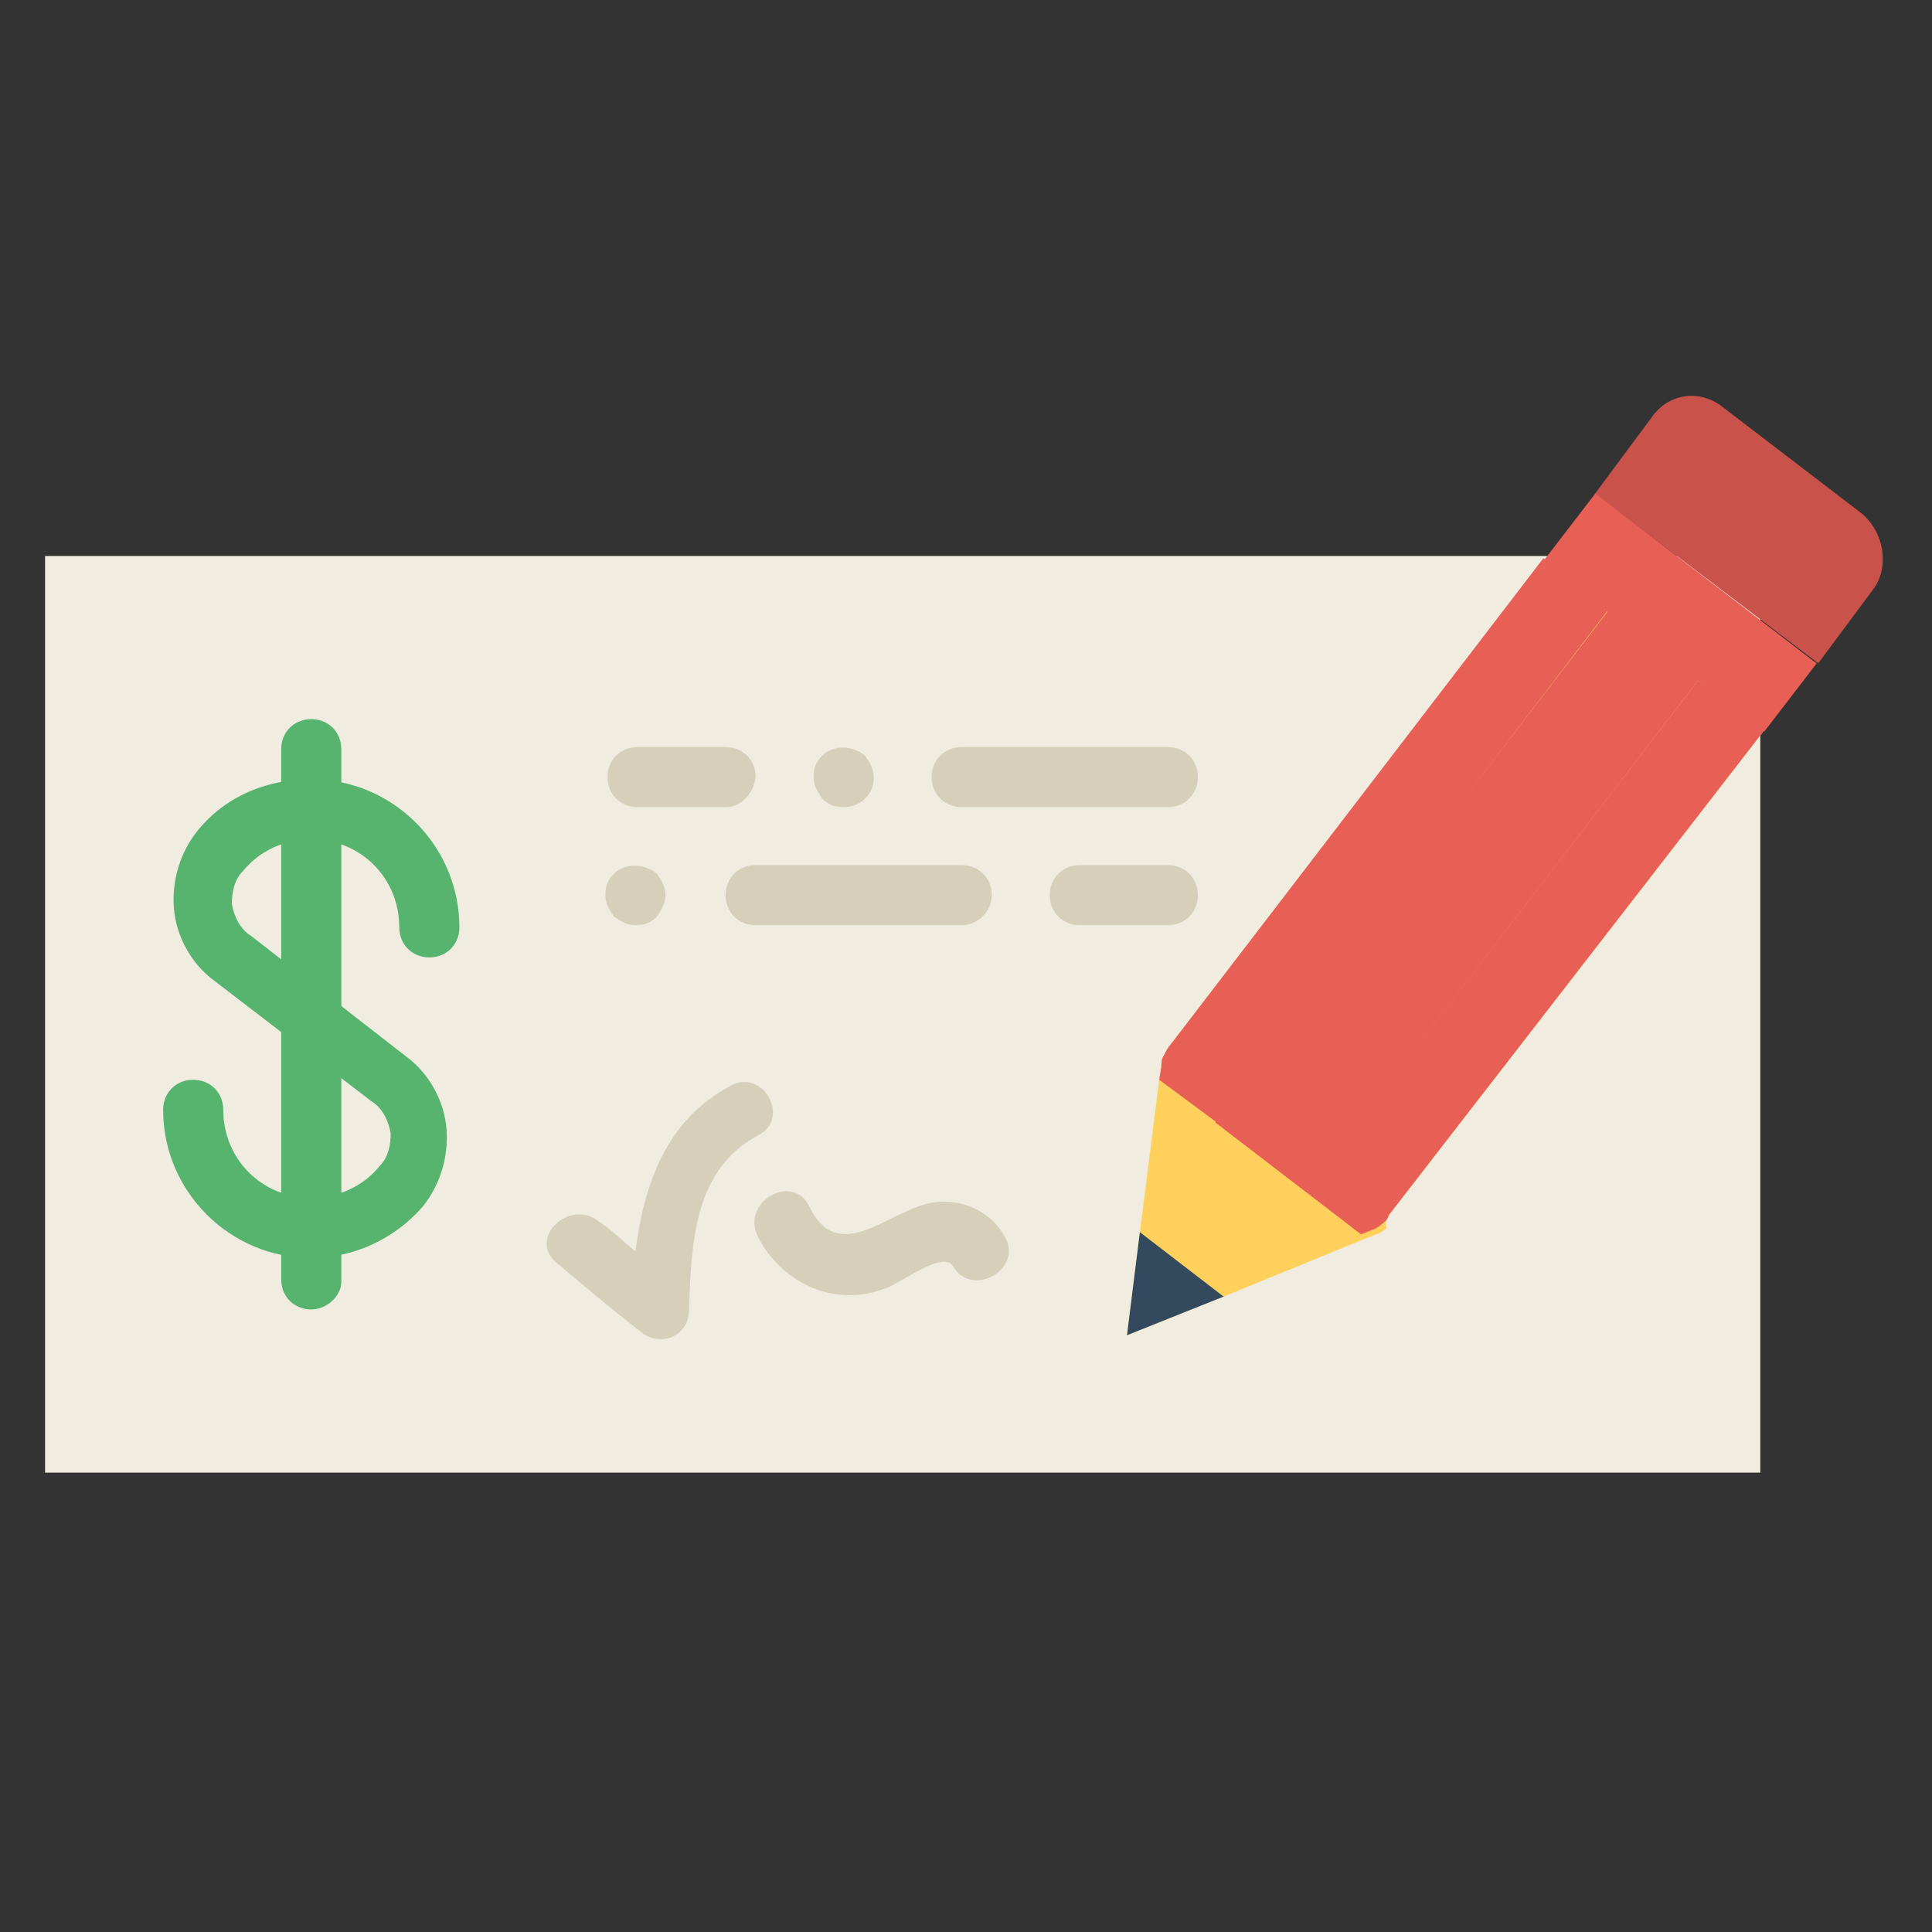 <?xml version="1.0" encoding="utf-8"?>
<!-- Generator: Adobe Illustrator 21.1.0, SVG Export Plug-In . SVG Version: 6.00 Build 0)  -->
<svg version="1.1" xmlns="http://www.w3.org/2000/svg" xmlns:xlink="http://www.w3.org/1999/xlink" x="0px" y="0px"
	 viewBox="0 0 90 90" style="enable-background:new 0 0 90 90;" xml:space="preserve">
<rect x="0" y="0" width="90" height="90" fill="#333333" stroke="none"/>
<style type="text/css">
	.st0{display:none;}
	.st1{display:inline;fill:#8167A4;}
	.st2{display:inline;fill:#E85F56;}
	.st3{display:inline;fill:#F39E25;}
	.st4{display:inline;fill:#83C34E;}
	.st5{display:inline;}
	.st6{fill:#98999B;}
	.st7{display:inline;fill:#164992;}
	.st8{fill:#164992;}
	.st9{fill:#9D9CA1;}
	.st10{fill:#B3B3B9;}
	.st11{fill:#22376C;}
	.st12{fill:#D4E0E3;}
	.st13{fill:#BDD2D6;}
	.st14{fill:#353D4E;}
	.st15{fill:#3F475B;}
	.st16{fill:#2F3948;}
	.st17{fill:#4FC7E5;}
	.st18{fill:#FFFFFF;}
	.st19{fill:#7F6BA0;}
	.st20{fill:#D6DADF;}
	.st21{fill:#5B5268;}
	.st22{fill:#898694;}
	.st23{fill:#B7B9BF;}
	.st24{fill:#555558;}
	.st25{fill:#3BA1B2;}
	.st26{fill:#C3DEE5;}
	.st27{fill:#1C959A;}
	.st28{fill:#EEEEF1;}
	.st29{fill:#BABAC0;}
	.st30{fill:#ADAFB2;}
	.st31{display:inline;fill:#ADAFB2;}
	.st32{display:inline;fill:#D8DEE3;}
	.st33{fill:#33474D;}
	.st34{fill:#7F98CE;}
	.st35{fill:#A4D292;}
	.st36{fill:#FEFEFE;}
	.st37{fill:#E85F56;}
	.st38{fill:#F8D037;}
	.st39{fill:#83C34E;}
	.st40{display:inline;fill:#F19D24;}
	.st41{display:inline;fill:#F8D037;}
	.st42{fill:#D8DEE3;}
	.st43{fill:#F19D24;}
	.st44{fill:#174990;}
	.st45{fill:#8167A4;}
	.st46{fill:#B5C3C6;}
	.st47{fill:#B6C8CC;}
	.st48{fill:#E3E9EC;}
	.st49{fill:#556080;}
	.st50{fill:#A3B8BE;}
	.st51{fill:#CFE1E5;}
	.st52{fill:#71C285;}
	.st53{fill:#4C8056;}
	.st54{fill:#D1D4D1;}
	.st55{fill:#F0EDE0;}
	.st56{fill:#D6D0BB;}
	.st57{fill:#56B46F;}
	.st58{fill:#FFD15C;}
	.st59{fill:#334A5E;}
	.st60{fill:#C9534A;}
	.st61{fill:#CBD0D5;}
	.st62{fill:#C24F47;}
	.st63{fill:#EDEDF0;}
	.st64{fill:#ADAEB1;}
	.st65{fill:#D2AC9C;}
	.st66{fill:#C8967C;}
	.st67{fill:#381200;}
	.st68{fill:#BA846C;}
	.st69{fill:#AD7B65;}
	.st70{fill:#5A2A22;}
	.st71{fill:#EAC485;}
	.st72{fill:#DFA94A;}
	.st73{fill:#CD913A;}
	.st74{fill:#95A5A6;}
	.st75{fill:#BDC3C7;}
	.st76{fill:#ECF0F1;}
	.st77{fill:#2C3E50;}
	.st78{fill:#7F8C8D;}
	.st79{display:inline;fill:#F9B54C;}
	.st80{fill:#FFD05B;}
	.st81{display:inline;fill:#FF7058;}
	.st82{display:inline;fill:#F1543F;}
	.st83{fill:#5C4B51;}
	.st84{fill:#A7A37E;}
	.st85{fill:#FFFAD5;}
	.st86{fill:#F5E5C0;}
	.st87{fill:#FFD34E;}
</style>
<g id="gasto_comun" class="st0">
	<path class="st1" d="M71.2,17.3v42.3c0,0.7,0.6,1.3,1.3,1.3h7.8c0.7,0,1.3-0.6,1.3-1.3V17.3c0-0.7-0.6-1.3-1.3-1.3h-7.8
		C71.8,16,71.2,16.6,71.2,17.3L71.2,17.3z M71.2,17.3"/>
	<path class="st2" d="M57.8,27.8c-0.7,0-1.3,0.6-1.3,1.3v30.5c0,0.7,0.6,1.3,1.3,1.3h7.8c0.7,0,1.3-0.6,1.3-1.3V29.1
		c0-0.7-0.6-1.3-1.3-1.3H57.8z M57.8,27.8"/>
	<path class="st3" d="M43,44.4c-0.7,0-1.3,0.6-1.3,1.3v13.9c0,0.7,0.6,1.3,1.3,1.3h7.8c0.7,0,1.3-0.6,1.3-1.3V45.7
		c0-0.7-0.6-1.3-1.3-1.3H43z M43,44.4"/>
	<path class="st4" d="M35.9,38.5h-7.8c-0.2,0-0.4,0.1-0.6,0.1c0.1,0.4,0.1,0.7,0.1,1.1l0,0l0,0c0,0.9-0.3,1.8-0.7,2.5
		c-0.1,0.1-0.1,0.2-0.2,0.2v9.9c0.7,0.8,1.3,1.7,1.7,2.7c0.5,1.2,0.7,2.5,0.7,4.1c0,0.6-0.1,1.2-0.1,1.7h6.8c0.7,0,1.3-0.6,1.3-1.3
		V39.8C37.3,39.1,36.7,38.5,35.9,38.5z"/>
	<g class="st5">
		<path class="st6" d="M27,55.7c-0.4-1-0.9-1.8-1.6-2.5c-0.7-0.7-1.5-1.3-2.4-1.7C22,51,21,50.6,20,50.2c-0.5-0.2-1.1-0.4-1.6-0.6
			c-0.5-0.2-1.1-0.4-1.6-0.5v-7.4c0.6,0,1.2,0.1,1.6,0.2c0.1,0,0.2,0,0.3,0.1c0.5,0.1,1,0.3,1.4,0.4c0.4,0.2,0.8,0.3,1.2,0.4
			c0.4,0.1,0.8,0.2,1.3,0.2c0.7,0,1.3-0.2,1.9-0.5c0.5-0.3,1-0.7,1.3-1.2c0.3-0.5,0.5-1,0.5-1.6c0-0.7-0.2-1.3-0.6-1.8
			c-0.4-0.5-0.9-1-1.6-1.3c-0.7-0.4-1.4-0.6-2.2-0.9c-0.8-0.2-1.7-0.4-2.5-0.5c-0.3,0-0.5-0.1-0.8-0.1C17.8,35,17.3,35,16.7,35v-2.6
			c0-0.4-0.1-0.7-0.4-1c-0.3-0.3-0.6-0.4-1-0.4c-0.4,0-0.7,0.2-1,0.4c-0.3,0.3-0.4,0.6-0.4,1V35c-0.6,0-1.1,0.1-1.6,0.2
			c-1.5,0.2-2.9,0.6-4.1,1.3c-1.6,0.8-2.9,1.9-3.7,3.4C3.6,41.2,3.1,43,3.1,45c0,1.4,0.2,2.6,0.6,3.6c0.4,1,1,1.9,1.7,2.6
			C6.2,51.9,7,52.6,8,53.1c0.9,0.5,1.9,0.9,2.9,1.3c0.5,0.2,1,0.3,1.5,0.5c0.5,0.2,1.1,0.4,1.6,0.5v7.9c-0.6,0-1.1-0.1-1.6-0.2
			c-0.2,0-0.4-0.1-0.5-0.1c-0.7-0.2-1.3-0.4-1.8-0.6c-0.6-0.2-1.1-0.4-1.6-0.5c-0.5-0.1-1.1-0.2-1.6-0.2c-0.9,0-1.6,0.2-2.1,0.5
			c-0.5,0.4-0.9,0.8-1.2,1.3c-0.3,0.5-0.4,1-0.4,1.5c0,0.7,0.2,1.3,0.7,1.9c0.5,0.5,1.1,1,1.9,1.4c0.8,0.4,1.6,0.7,2.6,1
			c1,0.3,1.9,0.5,2.9,0.6c0.4,0.1,0.8,0.1,1.2,0.1C12.9,70,13.5,70,14,70v2.6c0,0.4,0.1,0.7,0.4,1c0.3,0.3,0.6,0.4,1,0.4
			c0.4,0,0.7-0.2,1-0.4c0.2-0.3,0.4-0.6,0.4-1v-2.7c0.6-0.1,1.1-0.1,1.6-0.2c1-0.2,1.9-0.5,2.7-0.8c1.3-0.5,2.5-1.3,3.4-2.2
			c1-0.9,1.7-2,2.3-3.2c0.5-1.3,0.8-2.7,0.8-4.3C27.6,57.9,27.4,56.7,27,55.7z M14,48.1l-1.1-0.5c-0.2-0.1-0.4-0.2-0.6-0.3
			c-0.1-0.1-0.3-0.2-0.4-0.3c-0.3-0.2-0.6-0.5-0.9-0.9c-0.2-0.4-0.4-0.9-0.4-1.5c0-0.6,0.2-1.2,0.4-1.6c0.3-0.4,0.7-0.7,1.2-0.9l0,0
			c0.5-0.2,1-0.4,1.6-0.4V48.1z M19.1,62c-0.2,0.2-0.5,0.4-0.8,0.6c-0.5,0.3-1,0.5-1.6,0.6v-6.8l1.1,0.4c0.2,0.1,0.4,0.2,0.6,0.3
			c0.1,0.1,0.3,0.2,0.4,0.3c0.3,0.2,0.6,0.5,0.8,0.9c0.2,0.4,0.3,0.9,0.4,1.5C20,60.6,19.7,61.4,19.1,62z"/>
	</g>
	<path class="st7" d="M83.6,64.3H28.2c-0.6,1.4-1.5,2.6-2.6,3.7c-0.9,0.8-1.9,1.5-3,2c0.6,0.6,1.4,0.9,2.3,0.9h58.7
		c1.8,0,3.3-1.5,3.3-3.3C86.9,65.8,85.4,64.3,83.6,64.3z"/>
</g>
<g id="instalaciones" class="st0">
	<g class="st5">
		<g>
			<path class="st8" d="M63.9,41c-5.7,0-10.8,2.5-14.4,6.4L26,63.6c-3,1.9-4.5,5.5-3.8,8.9c0.8,4,4.3,6.9,8.4,6.9h25
				c0.7,0,1.3-0.1,2-0.2c2,0.7,4.1,1.1,6.4,1.1c10.8,0,19.5-8.8,19.5-19.5S74.6,41,63.9,41z"/>
			<g>
				<g>
					<circle class="st9" cx="18.6" cy="18.1" r="4.6"/>
					<circle class="st10" cx="17.5" cy="18.1" r="4.6"/>
				</g>
				<g>
					<path class="st9" d="M26.8,73.7L11.9,20.6c-0.2-0.9,0.2-1.9,1-2.3l3.3-1.8c1-0.6,2.3-0.1,2.8,1L42.9,72
						c0.6,1.3-0.3,2.9-1.8,2.9l-12.4,0.3C27.9,75.3,27,74.6,26.8,73.7z"/>
					<path class="st10" d="M25,73.3L10.7,21.2c-0.2-0.9,0.1-1.9,1-2.3l3.3-1.8c1-0.6,2.3-0.1,2.9,1l23.3,53.4
						c0.6,1.3-0.3,2.8-1.8,2.9l-12.3,0.4C26.1,74.8,25.3,74.2,25,73.3z"/>
				</g>
				<g>
					<g>
						<path class="st8" d="M25.6,21.9L5.9,14.7c-1.9-0.7-2.8-2.7-2.1-4.6l0.6-1.7C5,6.7,7,5.7,8.9,6.4l19.7,7.1
							c1.9,0.7,2.8,2.7,2.1,4.6l-0.6,1.7C29.5,21.5,27.4,22.5,25.6,21.9z"/>
						<path class="st11" d="M30.7,14.9C30.7,14.9,30.6,14.9,30.7,14.9l-0.9,2.5c-0.6,1.4-2.1,2.2-3.6,1.7L7.4,12.3
							C5.9,11.7,5.1,10,5.7,8.6l0.9-2.2c0-0.1,0-0.1,0.1-0.2C5.7,6.4,4.8,7,4.5,8l-0.9,2.6c-0.6,1.6,0.2,3.3,1.9,4L26.1,22
							c1.6,0.6,3.3-0.2,4-1.9l0.9-2.6C31.2,16.7,31.1,15.7,30.7,14.9z"/>
					</g>
					<g>
						
							<ellipse transform="matrix(0.331 -0.944 0.944 0.331 2.042 25.02)" class="st12" cx="18.7" cy="11.1" rx="2.1" ry="11.9"/>
						<path class="st13" d="M18.3,12.2C12.8,10.3,8.5,8,7.8,6.7C7.6,6.8,7.4,6.9,7.4,7C7,8.1,11.7,10.8,18,12.9s11.6,3.1,12,2
							c0-0.1,0-0.3-0.1-0.4C28.4,14.9,23.7,14.1,18.3,12.2z"/>
					</g>
				</g>
				<g>
					<path class="st9" d="M15.1,18.9l-1.7,0.2c-1.4,0.2-2.8-0.8-3-2.2l0,0c-0.2-1.4,0.8-2.8,2.2-3l1.7-0.2c1.4-0.2,2.8,0.8,3,2.2
						l0,0C17.5,17.2,16.5,18.6,15.1,18.9z"/>
					<circle class="st9" cx="10.4" cy="17" r="4.6"/>
					<circle class="st10" cx="9.3" cy="17" r="4.6"/>
				</g>
			</g>
			<g>
				
					<rect x="65.6" y="27.3" transform="matrix(0.158 -0.987 0.987 0.158 32.36 96.06)" class="st10" width="13.9" height="3.5"/>
				<polygon class="st9" points="70,34.2 73.5,34.6 74.3,29.4 70.8,28.8 				"/>
				<polygon class="st9" points="71.2,26.4 74.7,26.5 75.4,22.8 71.8,22.9 				"/>
				<path class="st10" d="M67.3,63.8l-1.6-0.2c-1.8-0.3-2.9-2-2.6-3.7L67.8,33c0.3-1.8,2-2.9,3.7-2.6l1.6,0.2c1.8,0.3,2.9,2,2.6,3.7
					L71,61.2C70.7,62.9,69,64.1,67.3,63.8z"/>
				<path class="st9" d="M66.6,40l-3.8,21.7c-0.1,0.7,0.3,1.3,1,1.4l5.5,0.9c0.7,0.1,1.3-0.3,1.4-1l3.6-20.7
					C71.9,41.2,69.3,40.3,66.6,40z"/>
				<path class="st8" d="M61.3,25.3h18.6c0.4,0,0.9-0.2,1.2-0.6l5.1-6.8c0.8-1,0-2.6-1.2-2.5c-5.6,0.1-17.5,1.2-24.6,7.1
					C59.2,23.5,59.9,25.3,61.3,25.3z"/>
				<path class="st11" d="M85.1,15.5c-0.2,0-0.4,0-0.7,0l0,0l-5.1,6.8c-0.3,0.3-0.8,0.6-1.2,0.6h-18c-0.7,1,0,2.5,1.2,2.5h18.6
					c0.4,0,0.9-0.2,1.2-0.6l5.1-6.8C87.1,16.8,86.3,15.4,85.1,15.5z"/>
			</g>
			<g>
				<path class="st8" d="M63.9,41.7c-5.7,0-10.8,2.5-14.4,6.4L26,64.2c-3,1.9-4.5,5.5-3.8,8.9c0.8,4,4.3,6.9,8.4,6.9h25
					c0.7,0,1.3-0.1,2-0.2c2,0.7,4.1,1.1,6.4,1.1c10.8,0,19.5-8.8,19.5-19.5C83.4,50.5,74.6,41.7,63.9,41.7z"/>
				<g>
					<path class="st8" d="M52.7,47.8L26.4,65.9c-3,1.9-4.5,5.5-3.8,8.9l0,0c0.8,4,4.3,6.9,8.4,6.9h25c5.2,0,9.1-4.6,8.5-9.7L65.8,54
						C65,47.6,58,44.4,52.7,47.8z"/>
					<path class="st11" d="M61.8,79.4L45.2,66.9c0,0-0.4,6.9,3.7,14.7H56C58.3,81.6,60.3,80.8,61.8,79.4z"/>
					<circle class="st8" cx="64.3" cy="62.9" r="19.5"/>
				</g>
			</g>
			<g>
				<circle class="st12" cx="30.6" cy="73.4" r="3"/>
				<path class="st13" d="M31.1,75.6c-1.7,0-3-1.3-3-3c0-0.4,0.1-0.8,0.2-1.1c-0.4,0.6-0.7,1.2-0.7,1.9c0,1.7,1.3,3,3,3
					c1.2,0,2.3-0.8,2.8-1.9C32.8,75.3,32,75.6,31.1,75.6z"/>
			</g>
			<g>
				<circle class="st14" cx="26.5" cy="80.4" r="4.6"/>
				<circle class="st15" cx="25.4" cy="80.4" r="4.6"/>
			</g>
			<g>
				<circle class="st14" cx="72.9" cy="81.3" r="4.6"/>
				<circle class="st15" cx="71.8" cy="81.3" r="4.6"/>
			</g>
			<g>
				<g>
					<circle class="st12" cx="64.3" cy="62.9" r="12.9"/>
					<path class="st13" d="M64.9,74.3c-7.1,0-12.9-5.8-12.9-13c0-1.2,0.2-2.5,0.6-3.6c-0.7,1.6-1.1,3.3-1.1,5.2
						c0,7.1,5.8,12.9,12.9,12.9c5.9,0,10.8-3.9,12.4-9.3C74.7,71.1,70.2,74.3,64.9,74.3z"/>
				</g>
				<g>
					
						<rect x="56.9" y="66.7" transform="matrix(0.566 -0.824 0.824 0.566 -29.034 80.265)" class="st16" width="9.8" height="2"/>
					
						<rect x="56.3" y="66.6" transform="matrix(0.566 -0.824 0.824 0.566 -29.179 79.711)" class="st14" width="9.8" height="2"/>
					<g>
						<circle class="st14" cx="64.8" cy="63.2" r="3.3"/>
						<circle class="st15" cx="64" cy="63.2" r="3.3"/>
					</g>
					<g>
						<path class="st14" d="M63.6,72.6h-8.5c-0.6,0-0.9-0.4-0.9-0.9l0,0c0-0.6,0.4-0.9,0.9-0.9h8.5c0.6,0,0.9,0.4,0.9,0.9l0,0
							C64.4,72.1,64,72.6,63.6,72.6z"/>
						<path class="st15" d="M62.4,72.6h-8.4c-0.6,0-0.9-0.4-0.9-0.9l0,0c0-0.6,0.4-0.9,0.9-0.9h8.5c0.6,0,0.9,0.4,0.9,0.9l0,0
							C63.4,72.1,63,72.6,62.4,72.6z"/>
					</g>
				</g>
			</g>
		</g>
	</g>
</g>
<g id="mensajes" class="st0">
	<g class="st5">
		<path class="st17" d="M46.4,32.1h35c3.7,0,6.8,3,6.8,6.8v18.9c0,3.7-3,6.8-6.8,6.8H62.5v5.4c0,0.5-0.3,1-0.9,1.2
			c-0.2,0.1-0.3,0.1-0.5,0.1c-0.3,0-0.7-0.2-1-0.4l-6.3-6.3h-7.5c-3.7,0-6.8-3-6.8-6.8V38.8C39.6,35.1,42.7,32.1,46.4,32.1
			L46.4,32.1z"/>
		<path class="st18" d="M76,41.5h4.1c0.8,0,1.4-0.6,1.4-1.4c0-0.8-0.6-1.4-1.4-1.4H76c-0.8,0-1.4,0.6-1.4,1.4
			C74.6,40.9,75.3,41.5,76,41.5L76,41.5z"/>
		<path class="st18" d="M47.7,41.5h22.9c0.8,0,1.4-0.6,1.4-1.4c0-0.8-0.6-1.4-1.4-1.4H47.7c-0.8,0-1.4,0.6-1.4,1.4
			C46.4,40.9,47,41.5,47.7,41.5L47.7,41.5z"/>
		<path class="st18" d="M47.7,46.9H80c0.8,0,1.4-0.6,1.4-1.4s-0.6-1.4-1.4-1.4H47.7c-0.8,0-1.4,0.6-1.4,1.4
			C46.4,46.3,47,46.9,47.7,46.9L47.7,46.9z"/>
		<path class="st18" d="M47.7,52.3h4.1c0.8,0,1.4-0.6,1.4-1.4c0-0.8-0.6-1.4-1.4-1.4h-4.1c-0.8,0-1.4,0.6-1.4,1.4
			C46.4,51.7,47,52.3,47.7,52.3L47.7,52.3z"/>
		<path class="st18" d="M57.1,52.3H80c0.8,0,1.4-0.6,1.4-1.4c0-0.8-0.6-1.4-1.4-1.4H57.1c-0.8,0-1.4,0.6-1.4,1.4
			C55.8,51.7,56.4,52.3,57.1,52.3L57.1,52.3z"/>
		<path class="st18" d="M47.7,57.7H80c0.8,0,1.4-0.6,1.4-1.4c0-0.8-0.6-1.4-1.4-1.4H47.7c-0.8,0-1.4,0.6-1.4,1.4
			C46.4,57,47,57.7,47.7,57.7L47.7,57.7z"/>
		<path class="st19" d="M43.7,19.9H8.6c-3.7,0-6.8,3-6.8,6.8v18.9c0,3.7,3,6.8,6.8,6.8h18.9v5.4c0,0.5,0.3,1,0.9,1.2
			c0.2,0.1,0.3,0.1,0.5,0.1c0.3,0,0.7-0.2,1-0.4l6.3-6.3h7.5c3.7,0,6.8-3,6.8-6.8V26.7C50.4,23,47.4,19.9,43.7,19.9L43.7,19.9z"/>
		<path class="st18" d="M14.1,29.4H10c-0.8,0-1.4-0.6-1.4-1.4c0-0.8,0.6-1.4,1.4-1.4h4.1c0.8,0,1.4,0.6,1.4,1.4
			C15.4,28.8,14.7,29.4,14.1,29.4L14.1,29.4z"/>
		<path class="st18" d="M42.3,29.4H19.4c-0.8,0-1.4-0.6-1.4-1.4c0-0.8,0.6-1.4,1.4-1.4h22.9c0.8,0,1.4,0.6,1.4,1.4
			C43.7,28.8,43.1,29.4,42.3,29.4L42.3,29.4z"/>
		<path class="st18" d="M42.3,34.8H10c-0.8,0-1.4-0.6-1.4-1.4c0-0.8,0.6-1.4,1.4-1.4h32.3c0.8,0,1.4,0.6,1.4,1.4
			C43.7,34.2,43.1,34.8,42.3,34.8L42.3,34.8z"/>
		<path class="st18" d="M42.3,40.1h-4.1c-0.8,0-1.4-0.6-1.4-1.4s0.6-1.4,1.4-1.4h4.1c0.8,0,1.4,0.6,1.4,1.4S43.1,40.1,42.3,40.1
			L42.3,40.1z"/>
		<path class="st18" d="M32.9,40.1H10c-0.8,0-1.4-0.6-1.4-1.4s0.6-1.4,1.4-1.4h22.9c0.8,0,1.4,0.6,1.4,1.4S33.6,40.1,32.9,40.1
			L32.9,40.1z"/>
		<path class="st18" d="M42.3,45.5H10c-0.8,0-1.4-0.6-1.4-1.4c0-0.8,0.6-1.4,1.4-1.4h32.3c0.8,0,1.4,0.6,1.4,1.4
			C43.7,44.9,43.1,45.5,42.3,45.5L42.3,45.5z"/>
	</g>
</g>
<g id="documentacion" class="st0">
	<g class="st5">
		<path class="st20" d="M69.4,4.6H10c-1.4,0-2.7,1.2-2.7,2.7v75.5c0,1.4,1.2,2.7,2.7,2.7h59.3c1.4,0,2.7-1.2,2.7-2.7V7.2
			C72,5.8,70.8,4.6,69.4,4.6L69.4,4.6z"/>
		<g>
			<path class="st21" d="M61.2,19.4H18.1c-0.7,0-1.3-0.6-1.3-1.3s0.6-1.3,1.3-1.3h43.1c0.7,0,1.3,0.6,1.3,1.3S62,19.4,61.2,19.4
				L61.2,19.4z"/>
			<path class="st22" d="M61.2,35.5H18.1c-0.7,0-1.3-0.6-1.3-1.3c0-0.7,0.6-1.3,1.3-1.3h43.1c0.7,0,1.3,0.6,1.3,1.3
				S62,35.5,61.2,35.5L61.2,35.5z"/>
			<path class="st23" d="M61.2,73.3H18.1c-0.7,0-1.3-0.6-1.3-1.3c0-0.7,0.6-1.3,1.3-1.3h43.1c0.7,0,1.3,0.6,1.3,1.3
				C62.6,72.7,62,73.3,61.2,73.3L61.2,73.3z"/>
			<path class="st22" d="M61.2,51.7H18.1c-0.7,0-1.3-0.6-1.3-1.3s0.6-1.3,1.3-1.3h43.1c0.7,0,1.3,0.6,1.3,1.3S62,51.7,61.2,51.7
				L61.2,51.7z"/>
			<path class="st21" d="M28.9,24.7H18.1c-0.7,0-1.3-0.6-1.3-1.3c0-0.7,0.6-1.3,1.3-1.3h10.8c0.7,0,1.3,0.6,1.3,1.3
				C30.3,24.2,29.6,24.7,28.9,24.7L28.9,24.7z"/>
			<path class="st21" d="M61.2,24.7h-27c-0.7,0-1.3-0.6-1.3-1.3c0-0.7,0.6-1.3,1.3-1.3h27c0.7,0,1.3,0.6,1.3,1.3
				C62.6,24.2,62,24.7,61.2,24.7L61.2,24.7z"/>
			<path class="st22" d="M50.4,30.2H18.1c-0.7,0-1.3-0.6-1.3-1.3c0-0.7,0.6-1.3,1.3-1.3h32.3c0.7,0,1.3,0.6,1.3,1.3
				S51.3,30.2,50.4,30.2L50.4,30.2z"/>
			<path class="st22" d="M61.2,30.2h-5.4c-0.7,0-1.3-0.6-1.3-1.3c0-0.7,0.6-1.3,1.3-1.3h5.4c0.7,0,1.3,0.6,1.3,1.3
				S62,30.2,61.2,30.2L61.2,30.2z"/>
			<path class="st23" d="M61.2,67.9H18.1c-0.7,0-1.3-0.6-1.3-1.3c0-0.7,0.6-1.3,1.3-1.3h43.1c0.7,0,1.3,0.6,1.3,1.3
				C62.6,67.3,62,67.9,61.2,67.9L61.2,67.9z"/>
			<path class="st22" d="M28.9,57.1H18.1c-0.7,0-1.3-0.6-1.3-1.3c0-0.7,0.6-1.3,1.3-1.3h10.8c0.7,0,1.3,0.6,1.3,1.3
				C30.3,56.5,29.6,57.1,28.9,57.1L28.9,57.1z"/>
			<path class="st23" d="M61.2,57.1h-27c-0.7,0-1.3-0.6-1.3-1.3c0-0.7,0.6-1.3,1.3-1.3h27c0.7,0,1.3,0.6,1.3,1.3
				C62.6,56.5,62,57.1,61.2,57.1L61.2,57.1z"/>
			<path class="st23" d="M50.4,62.5H18.1c-0.7,0-1.3-0.6-1.3-1.3c0-0.7,0.6-1.3,1.3-1.3h32.3c0.7,0,1.3,0.6,1.3,1.3
				C51.8,61.9,51.3,62.5,50.4,62.5L50.4,62.5z"/>
			<path class="st23" d="M61.2,62.5h-5.4c-0.7,0-1.3-0.6-1.3-1.3c0-0.7,0.6-1.3,1.3-1.3h5.4c0.7,0,1.3,0.6,1.3,1.3
				C62.6,61.9,62,62.5,61.2,62.5L61.2,62.5z"/>
			<path class="st22" d="M35.6,41H18.1c-0.7,0-1.3-0.6-1.3-1.3c0-0.7,0.6-1.3,1.3-1.3h17.5c0.7,0,1.3,0.6,1.3,1.3
				C37,40.4,36.3,41,35.6,41L35.6,41z"/>
			<path class="st22" d="M61.2,41H41.1c-0.7,0-1.3-0.6-1.3-1.3c0-0.7,0.6-1.3,1.3-1.3h20.2c0.7,0,1.3,0.6,1.3,1.3
				C62.6,40.4,62,41,61.2,41L61.2,41z"/>
			<path class="st22" d="M46.4,46.3H18.1c-0.7,0-1.3-0.6-1.3-1.3c0-0.7,0.6-1.3,1.3-1.3h28.3c0.7,0,1.3,0.6,1.3,1.3
				C47.8,45.7,47.1,46.3,46.4,46.3L46.4,46.3z"/>
			<path class="st22" d="M61.2,46.3h-9.5c-0.7,0-1.3-0.6-1.3-1.3c0-0.7,0.6-1.3,1.3-1.3h9.5c0.7,0,1.3,0.6,1.3,1.3
				C62.6,45.7,62,46.3,61.2,46.3L61.2,46.3z"/>
		</g>
	</g>
	<g class="st5">
		<path class="st24" d="M78.6,24.4l1.2-3.6L74.2,19L73,22.6c1-0.2,2.1-0.1,3.1,0.2C77.1,23.1,78,23.7,78.6,24.4L78.6,24.4z"/>
		<path class="st25" d="M78.6,24.4c-0.6-0.7-1.5-1.3-2.6-1.7c-1-0.3-2.1-0.4-3.1-0.2c-2,0.4-3.7,1.9-4.4,3.9l11.2,3.8
			C80.5,28.2,80,26,78.6,24.4L78.6,24.4z"/>
		<rect x="63.8" y="39" transform="matrix(0.321 -0.947 0.947 0.321 9.665 97.371)" class="st25" width="17.8" height="6"/>
		<rect x="58.3" y="37" transform="matrix(0.321 -0.947 0.947 0.321 7.726 90.804)" class="st26" width="17.8" height="6"/>
		<path class="st25" d="M59,73.2l4.2,1.4l8-19.1l-5.6-1.9L59,73.2z"/>
		<path class="st26" d="M59,73.2l6.7-19.7l-5.6-1.9l-5.2,20.1L59,73.2z"/>
		
			<rect x="71.2" y="24.6" transform="matrix(0.321 -0.947 0.947 0.321 20.994 90.299)" class="st27" width="4.4" height="11.8"/>
		
			<rect x="64.2" y="45.6" transform="matrix(0.321 -0.947 0.947 0.321 -3.717 97.911)" class="st27" width="4.4" height="11.8"/>
		
			<rect x="67.2" y="39.3" transform="matrix(0.321 -0.947 0.947 0.321 13.882 102.373)" class="st24" width="22.2" height="4.4"/>
		<path class="st24" d="M59,73.2l-4.1-1.4l0.2,6.3l-0.2,0.7c-0.4,1.1,0.2,2.5,1.4,2.8c1.1,0.4,2.5-0.2,2.8-1.4l0.2-0.7l4-4.9
			L59,73.2z"/>
	</g>
</g>
<g id="ggcc_adm" class="st0">
	<g class="st5">
		<path class="st28" d="M69.5,22.7L49.8,3H6.3v81.4h63.2V22.7z M69.5,22.7"/>
		<path class="st29" d="M49.8,3v19.7h19.7L49.8,3z M49.8,3"/>
	</g>
	<g class="st5">
		<path class="st30" d="M28.5,22.8c0,1.1-0.4,1.9-1.2,2.6c-0.8,0.7-1.9,1-3.3,1.2v2.1h-1.4v-2c-1.7,0-3.1-0.3-4.4-0.9v-2.7
			c0.6,0.3,1.3,0.5,2.1,0.8c0.8,0.2,1.6,0.4,2.2,0.4v-3.2L22,20.9c-1.3-0.5-2.3-1.1-2.9-1.7c-0.6-0.6-0.8-1.4-0.8-2.3
			c0-1,0.4-1.8,1.2-2.4c0.8-0.6,1.8-1,3.2-1.2v-1.6h1.4v1.5c1.6,0.1,3,0.4,4.2,0.9l-1,2.4c-1.1-0.4-2.1-0.7-3.3-0.8v3
			c1.3,0.5,2.3,0.9,2.8,1.3s1,0.8,1.2,1.2C28.4,21.7,28.5,22.3,28.5,22.8z M21.4,16.8c0,0.3,0.1,0.5,0.3,0.7c0.2,0.2,0.5,0.4,1,0.6
			v-2.4C21.8,15.9,21.4,16.3,21.4,16.8z M25.5,23c0-0.3-0.1-0.5-0.3-0.7c-0.2-0.2-0.6-0.4-1-0.6v2.5C25,24,25.5,23.6,25.5,23z"/>
	</g>
	<path class="st31" d="M55.5,65.5H20.3c-0.8,0-1.4,0.6-1.4,1.4c0,0.8,0.6,1.4,1.4,1.4h35.1c0.8,0,1.4-0.6,1.4-1.4
		C56.9,66.1,56.2,65.5,55.5,65.5L55.5,65.5z M55.5,65.5"/>
	<path class="st31" d="M55.5,73.6H20.3c-0.8,0-1.4,0.6-1.4,1.4c0,0.8,0.6,1.4,1.4,1.4h35.1c0.8,0,1.4-0.6,1.4-1.4
		C56.9,74.2,56.2,73.6,55.5,73.6L55.5,73.6z M55.5,73.6"/>
	
		<rect x="48.5" y="31.1" transform="matrix(0.929 0.371 -0.371 0.929 18.279 -15.585)" class="st32" width="2.4" height="17.1"/>
	<rect x="27.2" y="44" transform="matrix(0.733 0.68 -0.68 0.733 41.112 -6.143)" class="st32" width="2.4" height="10.6"/>
	
		<rect x="37.9" y="41.8" transform="matrix(-0.464 0.886 -0.886 -0.464 99.025 34.367)" class="st32" width="2.4" height="10.6"/>
	<g class="st5">
		<path class="st33" d="M79,88.3H57.8c-3.3,0-6-2.7-6-6v-38c0-3.3,2.7-6,6-6H79c3.3,0,6,2.7,6,6v38C85,85.6,82.3,88.3,79,88.3z"/>
		<path class="st34" d="M61.4,43.6h-5.5c-0.5,0-1-0.4-1-1v-0.2c0-0.5,0.4-1,1-1h5.5c0.5,0,1,0.4,1,1v0.2
			C62.4,43.2,61.9,43.6,61.4,43.6z"/>
		<rect x="56.2" y="46" class="st35" width="24.6" height="9.6"/>
		<rect x="57.1" y="59.1" class="st36" width="5.3" height="4.5"/>
		<rect x="65.9" y="59.1" class="st36" width="5.3" height="4.5"/>
		<rect x="74.6" y="59.1" class="st37" width="5.3" height="4.5"/>
		<rect x="57.1" y="65.9" class="st36" width="5.3" height="4.5"/>
		<rect x="65.9" y="65.9" class="st36" width="5.3" height="4.5"/>
		<rect x="74.6" y="65.9" class="st38" width="5.3" height="4.5"/>
		<rect x="57.1" y="72.7" class="st36" width="5.3" height="4.5"/>
		<rect x="65.9" y="72.7" class="st36" width="5.3" height="4.5"/>
		<rect x="74.6" y="72.7" class="st39" width="5.3" height="11.3"/>
		<rect x="57.1" y="79.6" class="st36" width="5.3" height="4.5"/>
		<rect x="65.9" y="79.6" class="st36" width="5.3" height="4.5"/>
	</g>
	<circle class="st2" cx="23.5" cy="54.6" r="3.7"/>
	<circle class="st40" cx="32.7" cy="44.2" r="3.7"/>
	<ellipse transform="matrix(0.995 -0.102 0.102 0.995 -4.854 4.894)" class="st41" cx="45.5" cy="50" rx="3.7" ry="3.7"/>
	<circle class="st4" cx="53.5" cy="30.4" r="3.7"/>
</g>
<g id="informes_financieros" class="st0">
	<g class="st5">
		<path class="st28" d="M76.6,23.9L56.9,4.3H13.4v81.4h63.2V23.9z M76.6,23.9"/>
		<path class="st29" d="M56.9,4.3v19.7h19.7L56.9,4.3z M56.9,4.3"/>
	</g>
	<g class="st5">
		<path class="st30" d="M32.3,22.1c0,1.1-0.4,1.9-1.2,2.6c-0.8,0.7-1.9,1-3.3,1.2V28h-1.4v-2c-1.7,0-3.1-0.3-4.4-0.9v-2.7
			c0.6,0.3,1.3,0.5,2.1,0.8c0.8,0.2,1.6,0.4,2.2,0.4v-3.2l-0.7-0.3c-1.3-0.5-2.3-1.1-2.9-1.7c-0.6-0.6-0.8-1.4-0.8-2.3
			c0-1,0.4-1.8,1.2-2.4c0.8-0.6,1.8-1,3.2-1.2V11h1.4v1.5c1.6,0.1,3,0.4,4.2,0.9l-1,2.4c-1.1-0.4-2.1-0.7-3.3-0.8v3
			c1.3,0.5,2.3,0.9,2.8,1.3s1,0.8,1.2,1.2C32.2,21,32.3,21.5,32.3,22.1z M25.2,16.1c0,0.3,0.1,0.5,0.3,0.7c0.2,0.2,0.5,0.4,1,0.6V15
			C25.6,15.2,25.2,15.5,25.2,16.1z M29.3,22.3c0-0.3-0.1-0.5-0.3-0.7c-0.2-0.2-0.6-0.4-1-0.6v2.5C28.8,23.3,29.3,22.9,29.3,22.3z"/>
	</g>
	<g class="st5">
		
			<rect x="55" y="33.3" transform="matrix(0.295 0.956 -0.956 0.295 77.727 -25.269)" class="st42" width="1.9" height="13.5"/>
		
			<rect x="30.2" y="35.8" transform="matrix(0.733 0.68 -0.68 0.733 35.572 -10.528)" class="st42" width="1.9" height="8.6"/>
		
			<rect x="40.8" y="32.7" transform="matrix(-0.406 0.914 -0.914 -0.406 94.356 16.845)" class="st42" width="1.9" height="12.8"/>
		<circle class="st37" cx="27.2" cy="44.3" r="2.9"/>
		<circle class="st43" cx="35.4" cy="35.9" r="2.9"/>
		<circle class="st38" cx="48.2" cy="42" r="2.9"/>
		<circle class="st39" cx="63.8" cy="37.6" r="2.9"/>
	</g>
	<g class="st5">
		<path class="st44" d="M62.6,73.8H27.4c-0.8,0-1.4,0.6-1.4,1.4c0,0.8,0.6,1.4,1.4,1.4h35.1c0.8,0,1.4-0.6,1.4-1.4
			C64,74.4,63.3,73.8,62.6,73.8L62.6,73.8z M62.6,73.8"/>
		<path class="st45" d="M54,49.6v21.9c0,0.4,0.3,0.7,0.7,0.7h4c0.4,0,0.7-0.3,0.7-0.7V49.6c0-0.4-0.3-0.7-0.7-0.7h-4
			C54.4,48.9,54,49.2,54,49.6L54,49.6z M54,49.6"/>
		<path class="st37" d="M47.1,55c-0.4,0-0.7,0.3-0.7,0.7v15.8c0,0.4,0.3,0.7,0.7,0.7h4c0.4,0,0.7-0.3,0.7-0.7V55.7
			c0-0.4-0.3-0.7-0.7-0.7H47.1z M47.1,55"/>
		<path class="st39" d="M39.4,59.5c-0.4,0-0.7,0.5-0.7,1v10.7c0,0.6,0.3,1,0.7,1h4c0.4,0,0.7-0.5,0.7-1V60.5c0-0.6-0.3-1-0.7-1H39.4
			z M39.4,59.5"/>
		<path class="st43" d="M31.2,57c-0.4,0-0.7,0.5-0.7,1.2V71c0,0.7,0.3,1.2,0.7,1.2h4c0.4,0,0.7-0.5,0.7-1.2V58.2
			c0-0.7-0.3-1.2-0.7-1.2H31.2z M31.2,57"/>
	</g>
</g>
<g id="banco" class="st0">
	<g class="st5">
		<rect x="45.2" y="9.7" class="st46" width="10.9" height="70.8"/>
		<path class="st47" d="M45.2,13.8H7c-0.7,0-1.3,0.6-1.3,1.3v60c0,0.7,0.6,1.3,1.3,1.3h38.2V13.8z M45.2,13.8"/>
		<path class="st47" d="M68.2,13.8l9.7,5.4V71l-9.7,5.4h15.2c0.7,0,1.3-0.6,1.3-1.3v-60c0-0.7-0.6-1.3-1.3-1.3H68.2z M68.2,13.8"/>
		<path class="st48" d="M56.1,7.2v75.7c0,0.1,0.1,0.2,0.2,0.1l21.5-12.1V19.1L56.3,7C56.2,7,56.1,7,56.1,7.2L56.1,7.2z M56.1,7.2"/>
		<path class="st49" d="M45.2,19.3H13c-1,0-1.8,0.8-1.8,1.8v48c0,1,0.8,1.8,1.8,1.8h32.2V19.3z M45.2,19.3"/>
		<path class="st50" d="M76.5,27.4h4.1c0.8,0,1.4-0.6,1.4-1.4c0-0.8-0.6-1.4-1.4-1.4h-4.1c-0.8,0-1.4,0.6-1.4,1.4
			C75.1,26.8,75.7,27.4,76.5,27.4L76.5,27.4z M76.5,27.4"/>
		<path class="st50" d="M80.6,28.8h-4.1c-0.8,0-1.4,0.6-1.4,1.4c0,0.8,0.6,1.4,1.4,1.4h4.1c0.8,0,1.4-0.6,1.4-1.4
			C81.9,29.4,81.3,28.8,80.6,28.8L80.6,28.8z M80.6,28.8"/>
		<path class="st50" d="M80.6,58.7h-4.1c-0.8,0-1.4,0.6-1.4,1.4c0,0.8,0.6,1.4,1.4,1.4h4.1c0.8,0,1.4-0.6,1.4-1.4
			C81.9,59.3,81.3,58.7,80.6,58.7L80.6,58.7z M80.6,58.7"/>
		<path class="st50" d="M80.6,62.8h-4.1c-0.8,0-1.4,0.6-1.4,1.4c0,0.8,0.6,1.4,1.4,1.4h4.1c0.8,0,1.4-0.6,1.4-1.4
			C81.9,63.4,81.3,62.8,80.6,62.8L80.6,62.8z M80.6,62.8"/>
		<rect x="8.5" y="76.4" class="st49" width="10.9" height="5.4"/>
		<rect x="71.1" y="76.4" class="st49" width="10.9" height="5.4"/>
		<path class="st49" d="M52,13.7c0,0.8-0.6,1.4-1.4,1.4c-0.8,0-1.4-0.6-1.4-1.4c0-0.8,0.6-1.4,1.4-1.4C51.4,12.3,52,12.9,52,13.7
			L52,13.7z M52,13.7"/>
		<path class="st49" d="M52,21.9c0,0.8-0.6,1.4-1.4,1.4c-0.8,0-1.4-0.6-1.4-1.4c0-0.8,0.6-1.4,1.4-1.4C51.4,20.5,52,21.1,52,21.9
			L52,21.9z M52,21.9"/>
		<path class="st49" d="M52,68.1c0,0.8-0.6,1.4-1.4,1.4c-0.8,0-1.4-0.6-1.4-1.4c0-0.8,0.6-1.4,1.4-1.4C51.4,66.8,52,67.4,52,68.1
			L52,68.1z M52,68.1"/>
		<path class="st49" d="M52,60c0,0.8-0.6,1.4-1.4,1.4c-0.8,0-1.4-0.6-1.4-1.4c0-0.8,0.6-1.4,1.4-1.4C51.4,58.6,52,59.2,52,60L52,60z
			 M52,60"/>
		<path class="st49" d="M52,30c0,0.8-0.6,1.4-1.4,1.4c-0.8,0-1.4-0.6-1.4-1.4c0-0.8,0.6-1.4,1.4-1.4C51.4,28.7,52,29.3,52,30L52,30z
			 M52,30"/>
		<path class="st49" d="M52,76.3c0,0.8-0.6,1.4-1.4,1.4c-0.8,0-1.4-0.6-1.4-1.4c0-0.8,0.6-1.4,1.4-1.4C51.4,74.9,52,75.5,52,76.3
			L52,76.3z M52,76.3"/>
		<path class="st46" d="M60.2,31.4v5.4c2.3,0,4.1,1.8,4.1,4.1v8.1c0,2.3-1.8,4.1-4.1,4.1v5.4c5.3,0,9.5-4.3,9.5-9.5v-8.1
			C69.7,35.7,65.4,31.4,60.2,31.4L60.2,31.4z M60.2,31.4"/>
		<path class="st51" d="M61.6,33.5h-1.1v0h-0.3v1.4h1.4c2.2,0,5.4,2.6,5.4,4.8v10.6c0,2.2-3.2,5-5.4,5h-1.4v1.3h1.6
			c2.9-0.1,6.5-3.4,6.5-6.3V39.7C68.3,36.7,64.6,33.5,61.6,33.5L61.6,33.5z M61.6,33.5"/>
		<rect x="16.6" y="54.6" class="st52" width="24.5" height="16.3"/>
		<rect x="16.6" y="65.5" class="st53" width="8.2" height="2.7"/>
		<rect x="16.6" y="61.4" class="st53" width="8.2" height="2.7"/>
		<rect x="16.6" y="57.4" class="st53" width="8.2" height="2.7"/>
		<rect x="33" y="65.5" class="st53" width="8.2" height="2.7"/>
		<rect x="33" y="61.4" class="st53" width="8.2" height="2.7"/>
		<rect x="33" y="57.4" class="st53" width="8.2" height="2.7"/>
		<rect x="24.8" y="54.6" class="st54" width="8.2" height="16.3"/>
		<rect x="16.6" y="28.8" class="st52" width="24.5" height="16.3"/>
		<rect x="16.6" y="39.7" class="st53" width="8.2" height="2.7"/>
		<rect x="16.6" y="35.6" class="st53" width="8.2" height="2.7"/>
		<rect x="16.6" y="31.5" class="st53" width="8.2" height="2.7"/>
		<rect x="33" y="39.7" class="st53" width="8.2" height="2.7"/>
		<rect x="33" y="35.6" class="st53" width="8.2" height="2.7"/>
		<rect x="33" y="31.5" class="st53" width="8.2" height="2.7"/>
		<rect x="24.8" y="28.8" class="st54" width="8.2" height="16.3"/>
		<rect x="11.2" y="45.1" class="st46" width="34" height="2.7"/>
	</g>
</g>
<g id="remuneraciones">
	<g>
		<polygon class="st55" points="65.5,25.9 60.8,25.9 2.1,25.9 2.1,68.6 60.8,68.6 65.5,68.6 82,68.6 82,25.9 		"/>
		<path class="st56" d="M54.4,43.1h-4.1c-0.8,0-1.4-0.6-1.4-1.4c0-0.8,0.6-1.4,1.4-1.4h4.1c0.8,0,1.4,0.6,1.4,1.4
			C55.8,42.5,55.2,43.1,54.4,43.1"/>
		<path class="st56" d="M33.8,37.6h-4.1c-0.8,0-1.4-0.6-1.4-1.4c0-0.8,0.6-1.4,1.4-1.4h4.1c0.8,0,1.4,0.6,1.4,1.4
			C35.1,37,34.5,37.6,33.8,37.6"/>
		<path class="st56" d="M54.4,37.6h-9.6c-0.8,0-1.4-0.6-1.4-1.4c0-0.8,0.6-1.4,1.4-1.4h9.6c0.8,0,1.4,0.6,1.4,1.4
			C55.8,37,55.2,37.6,54.4,37.6"/>
		<path class="st56" d="M39.3,37.6c-0.4,0-0.7-0.1-1-0.4c-0.2-0.3-0.4-0.6-0.4-1c0-0.4,0.1-0.7,0.4-1c0.5-0.5,1.4-0.5,2,0
			c0.2,0.3,0.4,0.6,0.4,1c0,0.4-0.1,0.7-0.4,1C40,37.5,39.6,37.6,39.3,37.6"/>
		<path class="st56" d="M44.8,43.1h-9.6c-0.8,0-1.4-0.6-1.4-1.4c0-0.8,0.6-1.4,1.4-1.4h9.6c0.8,0,1.4,0.6,1.4,1.4
			C46.2,42.5,45.5,43.1,44.8,43.1"/>
		<path class="st56" d="M29.6,43.1c-0.4,0-0.7-0.2-1-0.4c-0.2-0.3-0.4-0.6-0.4-1c0-0.4,0.1-0.7,0.4-1c0.5-0.5,1.4-0.5,2,0
			c0.2,0.3,0.4,0.6,0.4,1c0,0.4-0.2,0.7-0.4,1C30.3,43,30,43.1,29.6,43.1"/>
		<path class="st57" d="M14.5,58.6c-3.8,0-6.9-3.1-6.9-6.9c0-0.8,0.6-1.4,1.4-1.4c0.8,0,1.4,0.6,1.4,1.4c0,2.3,1.8,4.1,4.1,4.1
			c1.2,0,2.4-0.5,3.2-1.5c0.4-0.4,0.5-1,0.5-1.5c-0.1-0.6-0.4-1.2-0.9-1.5L10,45.7c-1.1-0.8-1.8-2.1-1.9-3.4
			c-0.1-1.3,0.3-2.6,1.1-3.6c1.3-1.6,3.2-2.4,5.3-2.4c3.8,0,6.9,3.1,6.9,6.9c0,0.8-0.6,1.4-1.4,1.4c-0.8,0-1.4-0.6-1.4-1.4
			c0-2.3-1.8-4.1-4.1-4.1c-1.2,0-2.4,0.5-3.2,1.5c-0.4,0.4-0.5,1-0.5,1.5c0.1,0.6,0.4,1.2,0.9,1.5l7.2,5.6c1.1,0.8,1.8,2.1,1.9,3.4
			c0.1,1.3-0.3,2.6-1.1,3.6C18.4,57.7,16.5,58.6,14.5,58.6"/>
		<path class="st57" d="M14.5,61c-0.8,0-1.4-0.6-1.4-1.4V34.9c0-0.8,0.6-1.4,1.4-1.4c0.8,0,1.4,0.6,1.4,1.4v24.8
			C15.9,60.4,15.2,61,14.5,61"/>
		<path class="st56" d="M34,50.6c-3,1.6-4,4.6-4.4,7.7c-0.6-0.5-1.1-1-1.7-1.4c-1.4-1.1-3.3,0.8-2,1.9c1.3,1.1,2.6,2.2,3.9,3.2
			c0.9,0.8,2.3,0.3,2.3-1c0.1-3,0.2-6.5,3.2-8.1C36.9,52.1,35.5,49.7,34,50.6"/>
		<path class="st56" d="M46.8,57.6c-0.7-1.3-2.3-1.9-3.7-1.5c-1.9,0.5-4.1,2.8-5.4,0.1c-0.8-1.6-3.2-0.2-2.4,1.4
			c0.7,1.4,2.1,2.5,3.7,2.7c0.8,0.1,1.5,0,2.3-0.3c0.6-0.2,2.7-1.8,3.1-1C45.3,60.5,47.7,59.1,46.8,57.6"/>
	</g>
	<path class="st58" d="M64.7,56.6L82.2,34l-10.3-7.9L54.5,48.7c-0.1,0.1-0.2,0.3-0.3,0.5c-0.1,0.1-0.1,0.4-0.1,0.5L54,50.3l-0.9,7.1
		l-0.6,4.8l4.5-1.8l6.6-2.7l0.5-0.2c0.1,0,0.4-0.2,0.5-0.3C64.5,56.9,64.6,56.9,64.7,56.6z"/>
	<g>
		<path class="st37" d="M56.7,52.3l18.3-24L71.9,26L54.5,48.7c-0.1,0.1-0.2,0.3-0.3,0.5c-0.1,0.1-0.1,0.4-0.1,0.5L54,50.3L56.7,52.3
			z"/>
		<path class="st37" d="M64.7,56.6L82.2,34l-3.1-2.3L60.8,55.5l2.6,2l0.5-0.2c0.1,0,0.4-0.2,0.5-0.3C64.5,56.9,64.6,56.9,64.7,56.6z
			"/>
	</g>
	<polygon class="st59" points="57,60.4 53.1,57.4 52.5,62.2 	"/>
	<path class="st60" d="M86.7,23.9L80.3,19c-1.1-0.9-2.6-0.7-3.4,0.5l-2.6,3.5l10.4,7.9l2.6-3.5C88,26.4,87.8,24.8,86.7,23.9z"/>
	<rect x="52.8" y="39.3" transform="matrix(0.609 -0.793 0.793 0.609 -6.71 70.222)" class="st37" width="30.2" height="5.3"/>
	<rect x="76.2" y="22" transform="matrix(0.609 -0.793 0.793 0.609 8.028 73.189)" class="st37" width="4" height="13"/>
</g>
<g id="mantenciones" class="st0">
	<g class="st5">
		<path class="st61" d="M5.2,26v51c0,3.4,2.8,6.2,6.2,6.2h67.1c3.4,0,6.2-2.8,6.2-6.2V26H5.2z M5.2,26"/>
		<path class="st45" d="M78.6,8.6H11.4c-3.4,0-6.2,2.8-6.2,6.2V26h79.6V14.9C84.8,11.4,82,8.6,78.6,8.6L78.6,8.6z M15.2,21.1
			c-2.1,0-3.7-1.7-3.7-3.7c0-2.1,1.7-3.7,3.7-3.7c2.1,0,3.7,1.7,3.7,3.7C18.9,19.4,17.2,21.1,15.2,21.1L15.2,21.1z M74.8,21.1
			c-2.1,0-3.7-1.7-3.7-3.7c0-2.1,1.7-3.7,3.7-3.7c2.1,0,3.7,1.7,3.7,3.7C78.6,19.4,76.9,21.1,74.8,21.1L74.8,21.1z M74.8,21.1"/>
		<path class="st18" d="M45,37.2c-2.7,0-5,2.2-5,5c0,2.7,2.2,5,5,5c2.7,0,5-2.2,5-5C50,39.5,47.7,37.2,45,37.2L45,37.2z M45,37.2"/>
		<path class="st18" d="M32.6,37.2c-2.7,0-5,2.2-5,5c0,2.7,2.2,5,5,5c2.7,0,5-2.2,5-5C37.5,39.5,35.3,37.2,32.6,37.2L32.6,37.2z
			 M32.6,37.2"/>
		<path class="st18" d="M20.1,37.2c-2.7,0-5,2.2-5,5c0,2.7,2.2,5,5,5c2.7,0,5-2.2,5-5C25.1,39.5,22.9,37.2,20.1,37.2L20.1,37.2z
			 M20.1,37.2"/>
		<path class="st18" d="M57.4,37.2c-2.7,0-5,2.2-5,5c0,2.7,2.2,5,5,5c2.7,0,5-2.2,5-5C62.4,39.5,60.2,37.2,57.4,37.2L57.4,37.2z
			 M57.4,37.2"/>
		<path class="st18" d="M69.9,47.2c2.7,0,5-2.2,5-5c0-2.7-2.2-5-5-5c-2.7,0-5,2.2-5,5C64.9,44.9,67.1,47.2,69.9,47.2L69.9,47.2z
			 M69.9,47.2"/>
		<path class="st18" d="M45,49.7c-2.7,0-5,2.2-5,5c0,2.7,2.2,5,5,5c2.7,0,5-2.2,5-5C50,51.9,47.7,49.7,45,49.7L45,49.7z M45,49.7"/>
		<path class="st18" d="M32.6,49.7c-2.7,0-5,2.2-5,5c0,2.7,2.2,5,5,5c2.7,0,5-2.2,5-5C37.5,51.9,35.3,49.7,32.6,49.7L32.6,49.7z
			 M32.6,49.7"/>
		<path class="st18" d="M20.1,49.7c-2.7,0-5,2.2-5,5c0,2.7,2.2,5,5,5c2.7,0,5-2.2,5-5C25.1,51.9,22.9,49.7,20.1,49.7L20.1,49.7z
			 M20.1,49.7"/>
		<path class="st18" d="M57.4,49.7c-2.7,0-5,2.2-5,5c0,2.7,2.2,5,5,5c2.7,0,5-2.2,5-5C62.4,51.9,60.2,49.7,57.4,49.7L57.4,49.7z
			 M57.4,49.7"/>
		<path class="st18" d="M69.9,49.7c-2.7,0-5,2.2-5,5c0,2.7,2.2,5,5,5c2.7,0,5-2.2,5-5C74.8,51.9,72.6,49.7,69.9,49.7L69.9,49.7z
			 M69.9,49.7"/>
		<path class="st18" d="M45,62.1c-2.7,0-5,2.2-5,5c0,2.7,2.2,5,5,5c2.7,0,5-2.2,5-5C50,64.3,47.7,62.1,45,62.1L45,62.1z M45,62.1"/>
		<path class="st18" d="M32.6,62.1c-2.7,0-5,2.2-5,5c0,2.7,2.2,5,5,5c2.7,0,5-2.2,5-5C37.5,64.3,35.3,62.1,32.6,62.1L32.6,62.1z
			 M32.6,62.1"/>
		<path class="st18" d="M20.1,62.1c-2.7,0-5,2.2-5,5c0,2.7,2.2,5,5,5c2.7,0,5-2.2,5-5C25.1,64.3,22.9,62.1,20.1,62.1L20.1,62.1z
			 M20.1,62.1"/>
		<path class="st18" d="M57.4,62.1c-2.7,0-5,2.2-5,5c0,2.7,2.2,5,5,5c2.7,0,5-2.2,5-5C62.4,64.3,60.2,62.1,57.4,62.1L57.4,62.1z
			 M57.4,62.1"/>
		<path class="st18" d="M69.9,62.1c-2.7,0-5,2.2-5,5c0,2.7,2.2,5,5,5c2.7,0,5-2.2,5-5C74.8,64.3,72.6,62.1,69.9,62.1L69.9,62.1z
			 M69.9,62.1"/>
		<path class="st44" d="M15.2,19.2c-1,0-1.9-0.8-1.9-1.9V8.6c0-1,0.8-1.9,1.9-1.9c1,0,1.9,0.8,1.9,1.9v8.7
			C17,18.4,16.2,19.2,15.2,19.2L15.2,19.2z M15.2,19.2"/>
		<path class="st44" d="M74.8,19.2c-1,0-1.9-0.8-1.9-1.9V8.6c0-1,0.8-1.9,1.9-1.9c1,0,1.9,0.8,1.9,1.9v8.7
			C76.7,18.4,75.9,19.2,74.8,19.2L74.8,19.2z M74.8,19.2"/>
		<path class="st43" d="M25.1,42.2c0,2.7-2.2,5-5,5c-2.7,0-5-2.2-5-5c0-2.7,2.2-5,5-5C22.9,37.2,25.1,39.5,25.1,42.2L25.1,42.2z
			 M25.1,42.2"/>
		<path class="st37" d="M50,67.1c0,2.7-2.2,5-5,5c-2.7,0-5-2.2-5-5c0-2.7,2.2-5,5-5C47.7,62.1,50,64.3,50,67.1L50,67.1z M50,67.1"/>
		<path class="st39" d="M62.4,54.6c0,2.7-2.2,5-5,5c-2.7,0-5-2.2-5-5c0-2.7,2.2-5,5-5C60.2,49.7,62.4,51.9,62.4,54.6L62.4,54.6z
			 M62.4,54.6"/>
	</g>
</g>
<g id="libro_banco" class="st0">
	<g class="st5">
		<rect x="16.4" y="7.3" class="st37" width="57.2" height="75.4"/>
		<rect x="16.4" y="7.3" class="st62" width="10.4" height="75.4"/>
		<rect x="35.9" y="20.3" class="st63" width="28.6" height="19"/>
		<rect x="47.3" y="26.1" class="st64" width="13.3" height="2.6"/>
		<rect x="47.3" y="31.3" class="st64" width="13.3" height="2.6"/>
		<g>
			<g>
				<path class="st64" d="M42.9,36.9v-1.7c-1.3,0-2.5-0.3-3.5-0.7l-0.1,0V32l0.2,0.1c0.5,0.2,1.1,0.4,1.7,0.6
					c0.6,0.2,1.2,0.3,1.7,0.3v-2.4l-0.5-0.2C41.3,30,40.5,29.5,40,29c-0.5-0.5-0.7-1.2-0.7-2c0-0.8,0.3-1.5,1-2.1
					c0.6-0.5,1.5-0.8,2.6-1v-1.3h1.4V24c1.2,0.1,2.4,0.3,3.4,0.8l0.1,0L46.9,27l-0.1,0c-0.8-0.3-1.6-0.5-2.5-0.6v2.2
					c1,0.4,1.8,0.8,2.3,1.1c0.5,0.3,0.8,0.7,1,1c0.2,0.4,0.3,0.8,0.3,1.3c0,0.9-0.3,1.7-1,2.2c-0.6,0.5-1.5,0.9-2.6,1v1.7H42.9z
					 M44.3,32.9c0.6-0.1,0.9-0.4,0.9-0.8c0-0.2-0.1-0.4-0.2-0.5c-0.1-0.1-0.4-0.3-0.6-0.4V32.9z M42.9,26.3C42,26.5,42,26.9,42,27
					c0,0.2,0.1,0.4,0.2,0.5c0.1,0.1,0.3,0.3,0.6,0.4V26.3z"/>
				<path class="st63" d="M44.1,22.8v1.2c1.3,0.1,2.4,0.3,3.4,0.8l-0.8,1.9c-0.9-0.4-1.8-0.6-2.7-0.6v2.5c1.1,0.4,1.9,0.8,2.3,1.1
					c0.5,0.3,0.8,0.6,1,1c0.2,0.4,0.3,0.8,0.3,1.3c0,0.9-0.3,1.6-1,2.1c-0.6,0.5-1.5,0.9-2.7,1v1.7H43v-1.7c-1.4,0-2.5-0.3-3.6-0.7
					v-2.2c0.5,0.2,1.1,0.4,1.7,0.6c0.7,0.2,1.3,0.3,1.8,0.3v-2.6l-0.6-0.2c-1.1-0.4-1.9-0.9-2.3-1.4c-0.5-0.5-0.7-1.1-0.7-1.9
					c0-0.8,0.3-1.5,0.9-2c0.6-0.5,1.5-0.8,2.6-0.9v-1.3H44.1 M43,28.1v-2c-0.7,0.1-1.1,0.4-1.1,0.9c0,0.2,0.1,0.4,0.3,0.6
					C42.3,27.8,42.6,28,43,28.1 M44.1,33.1c0.8-0.1,1.1-0.5,1.1-1c0-0.2-0.1-0.4-0.3-0.6c-0.2-0.2-0.5-0.3-0.8-0.5V33.1 M44.4,22.6
					h-0.3H43h-0.3v0.3v1c-1.1,0.1-1.9,0.5-2.5,1c-0.7,0.6-1,1.3-1,2.2c0,0.8,0.3,1.5,0.8,2.1c0.5,0.5,1.3,1,2.4,1.5l0.4,0.2v2.1
					c-0.4,0-1-0.1-1.5-0.3c-0.7-0.2-1.2-0.4-1.7-0.6l-0.4-0.2v0.4v2.2v0.2l0.1,0.1c1,0.4,2.1,0.7,3.4,0.7v1.4V37H43h1.1h0.3v-0.3
					v-1.5c1.1-0.1,2-0.5,2.6-1c0.7-0.6,1-1.4,1-2.3c0-0.5-0.1-1-0.4-1.4c-0.2-0.4-0.6-0.8-1.1-1.1c-0.5-0.3-1.2-0.6-2.2-1v-2
					c0.8,0.1,1.6,0.3,2.3,0.6l0.2,0.1l0.1-0.2l0.8-1.9l0.1-0.2l-0.2-0.1c-1-0.4-2.1-0.7-3.3-0.8v-1V22.6L44.4,22.6z M42.7,27.7
					c-0.2-0.1-0.3-0.2-0.4-0.3c-0.1-0.1-0.2-0.2-0.2-0.4c0-0.1,0-0.4,0.6-0.6V27.7L42.7,27.7z M44.4,32.8v-1.4
					c0.2,0.1,0.3,0.2,0.4,0.3c0.1,0.1,0.2,0.2,0.2,0.4C45,32.3,44.9,32.6,44.4,32.8L44.4,32.8z"/>
			</g>
		</g>
	</g>
</g>
<g id="control_de_acceso" class="st0">
	<g class="st5">
		<path class="st65" d="M20.8,39.2c0.3,2.3-0.9,4.4-2.8,4.5l0,0c-1.9,0.3-3.7-1.2-4-3.5l-0.3-2.8c-0.3-2.3,0.9-4.4,2.8-4.5l0,0
			c1.9-0.3,3.7,1.2,4,3.5L20.8,39.2z"/>
		<path class="st65" d="M51.4,38.9c-0.3,2.3,0.9,4.4,2.8,4.5l0,0c1.9,0.3,3.7-1.2,4-3.5l0.3-2.8c0.3-2.3-0.9-4.4-2.8-4.5l0,0
			c-1.9-0.3-3.7,1.2-4,3.5L51.4,38.9z"/>
		<polygon class="st66" points="36.1,52.1 29.3,52.1 29.3,68.3 36.1,68.3 42.9,68.3 42.9,52.1 		"/>
		<path class="st65" d="M55.8,26.3l-19.7-8l0,0l-19.7,7.1c0,0-3.3,34.1,19.7,35.5l0,0c0.2,0,0.3,0,0.7,0c0.2,0,0.3,0,0.5,0l0,0
			C58.9,59.8,55.8,26.3,55.8,26.3z"/>
		<path class="st66" d="M61.4,84.2c0.5-5.2,0.3-9.2-0.7-10.6c-3.7-4.7-12.2-6.1-18.5-6.4h-5.7c-0.3,0-0.7,0-0.9,0s-0.5,0-0.9,0h-5.6
			H29c-6.1,0.3-14.3,1.7-17.8,6.4c-1,1.4-1,5.4-0.7,10.6H61.4z"/>
		<g>
			<circle class="st67" cx="26.5" cy="38" r="1.7"/>
			<circle class="st67" cx="45.7" cy="38" r="1.7"/>
		</g>
		<path class="st68" d="M33.7,36.3v7.8c0,1.4,1,2.4,2.4,2.4c1.4,0,2.4-1,2.4-2.4v-7.8H33.7z"/>
		<polygon class="st69" points="29.5,50.7 42.2,50.7 39.6,52.6 35.9,53.3 32.5,52.6 		"/>
		<g>
			<path class="st70" d="M55.5,39.8L55.5,39.8C55.5,39.8,55.5,39.9,55.5,39.8z"/>
			<path class="st70" d="M55.5,14c-1.6-4.4-4.5-8.4-5.9-12.7c-0.2,0.2-0.5,0.5-0.9,0.7l-0.2,0.2c-0.3,0.2-0.5,0.3-0.9,0.5l0,0
				c-0.3,0.2-0.7,0.3-1,0.5c0,0-0.2,0-0.2,0.2c-0.3,0.2-0.7,0.3-1,0.5l0,0c-0.3,0.2-0.7,0.3-1,0.5c-0.2,0-0.2,0-0.3,0.2
				c-0.3,0.2-0.7,0.2-1,0.3c0,0,0,0-0.2,0c-0.3,0.2-0.9,0.2-1.2,0.3c-0.2,0-0.2,0-0.3,0c-0.3,0.2-0.7,0.2-1.2,0.3l0,0
				c-0.5,0.2-0.9,0.2-1.4,0.3h-0.2c-0.7,0.2-1.2,0.3-1.9,0.5c-0.2,0-0.3,0-0.5,0.2l0,0c-2.4,0.7-4.7,1.2-6.8,2.1
				c-13.9,5.9-16.2,20-11.8,33.6c0,0-0.2-0.3,0.7-10.1c0.5-7.1,9.2-10.8,18.1-10.8c0.5,0,0.9,0,1.4,0c0.2,0,0.2,0,0.3,0
				c0.5,0,0.9,0,1.4,0.2c0.2,0,0.2,0,0.3,0c0.5,0,0.9,0.2,1.2,0.2c0.2,0,0.2,0,0.3,0c0.3,0,0.9,0.2,1.2,0.2c0.2,0,0.2,0,0.3,0
				c0.3,0.2,0.9,0.2,1.2,0.3c0.2,0,0.2,0,0.3,0c0.3,0.2,0.7,0.2,1.2,0.3c0.2,0,0.2,0,0.3,0.2c0.3,0.2,0.7,0.3,1,0.3
				c0.2,0,0.2,0.2,0.3,0.2c0.3,0.2,0.7,0.3,1,0.5c0.2,0,0.2,0.2,0.3,0.2c0.3,0.2,0.5,0.3,0.9,0.5c0.2,0,0.2,0.2,0.3,0.2
				c0.3,0.2,0.5,0.3,0.9,0.5c0.2,0,0.2,0.2,0.3,0.2c0.2,0.2,0.5,0.3,0.7,0.7c0.2,0.2,0.2,0.2,0.3,0.3c0.2,0.2,0.3,0.5,0.7,0.7
				c0.2,0.2,0.2,0.2,0.3,0.3c0.2,0.2,0.3,0.5,0.5,0.7c0,0.2,0.2,0.2,0.2,0.3c0.2,0.3,0.3,0.5,0.5,0.9c0,0.2,0.2,0.2,0.2,0.3
				c0.2,0.3,0.2,0.7,0.3,1c0,0.2,0,0.2,0.2,0.3c0.2,0.3,0.2,0.9,0.2,1.4c0.7,6.3,0.9,7.5,0.9,7.7c0-0.3,1-4,1.2-8.9l0,0
				C57.5,22.7,56.5,17.1,55.5,14z"/>
		</g>
		<path class="st71" d="M61.6,84.2c0.3-5.4,0.3-9.2-0.7-10.6c-2.3-3-6.6-4.5-11-5.6c-0.9,6.3-7.1,11.5-14.1,12
			c-6.6-0.5-12-5.7-12.9-12.2c-4.5,0.9-9.1,2.4-11.5,5.7c-1,1.4-1,5.2-0.7,10.6H61.6z"/>
		<path class="st72" d="M67.1,84.2c-5.4-14.5-12-14.5-12-14.5l-3.7,14.5H67.1z"/>
		<path class="st73" d="M21.3,84.2c0.2,0,0.3-0.2,0.5-0.2l-3.7-14.6c0,0-7.1,0.2-12.7,14.8H21.3z"/>
	</g>
	<g transform="translate(0 -1028.4)" class="st5">
		<path class="st74" d="M53.2,1091.1c-1.9,0-3.5,1.6-3.5,3.5v17.4c0,1.9,1.6,3.5,3.5,3.5h27.9c1.9,0,3.5-1.6,3.5-3.5v-17.4
			c0-1.9-1.6-3.5-3.5-3.5H53.2z"/>
		<path class="st75" d="M53.2,1089.4c-1.9,0-3.5,1.6-3.5,3.5v17.4c0,1.9,1.6,3.5,3.5,3.5h27.9c1.9,0,3.5-1.6,3.5-3.5v-17.4
			c0-1.9-1.6-3.5-3.5-3.5H53.2z"/>
		<rect x="53.2" y="1092.9" class="st76" width="12.2" height="17.4"/>
		<path class="st77" d="M59,1094.6c-2.3,0.2-4,2.1-4,4.4c0,1.2,0.5,2.4,1.4,3.2c-1.3,0.5-2.3,1.3-3.2,2.4v4v1.7h12.2v-1.7v-4
			c-0.8-1-1.9-1.8-3.2-2.3c0.9-0.8,1.4-2,1.4-3.2c0-2.4-1.9-4.4-4.3-4.4C59.2,1094.6,59.1,1094.6,59,1094.6z"/>
		<path class="st78" d="M68.9,1094.6v1.7h7v-1.7H68.9z M68.9,1098.1v1.7h12.2v-1.7H68.9z M68.9,1101.6v1.7h12.2v-1.7H68.9z"/>
	</g>
</g>
<g id="paqueteria" class="st0">
	<path class="st79" d="M86.8,19.3c-0.4-1.2-1.4-2.1-2.7-2.1H5.9c-1.3,0-2.4,0.9-2.7,2.1c0.2-1.5,1.2-3,2.5-3.9L19.3,6
		c1.1-0.7,2.5-1.2,3.8-1.2H67c1.3,0,2.6,0.4,3.8,1.2l13.6,9.5C85.8,16.3,86.6,17.8,86.8,19.3z"/>
	<g class="st5">
		<path class="st80" d="M87,82.3V20c0-1.5-1.3-2.8-2.8-2.8H5.9C4.3,17.2,3,18.5,3,20v62.3c0,1.5,1.3,2.8,2.8,2.8h78.3
			C85.7,85.1,87,83.8,87,82.3z"/>
		<path class="st80" d="M3,20c0-0.1,0-0.4,0-0.5c0,0.2,0,0.5,0,0.7V20z"/>
		<path class="st80" d="M87,20v0.2c0-0.2,0-0.5,0-0.7C87,19.6,87,19.9,87,20z"/>
	</g>
	<rect x="38.7" y="17.2" class="st81" width="12.5" height="9.6"/>
	<polygon class="st82" points="41.5,5 38.7,17.2 51.3,17.2 48.5,5 	"/>
	<g class="st5">
		<path class="st18" d="M28.3,53.6H12.3c-1.7,0-3,1.3-3,3v16.1c0,1.7,1.3,3,3,3h16.1c1.7,0,3-1.3,3-3V56.5
			C31.3,55,30,53.6,28.3,53.6z M29.6,72.6c0,0.7-0.6,1.3-1.3,1.3H12.3c-0.7,0-1.3-0.6-1.3-1.3V56.5c0-0.7,0.6-1.3,1.3-1.3h16.1
			c0.7,0,1.3,0.6,1.3,1.3V72.6z"/>
		<path class="st18" d="M17,59.6c-0.1-0.1-0.1-0.1-0.2-0.1c-0.1,0-0.2-0.1-0.4-0.1c-0.1,0-0.2,0-0.4,0.1c-0.1,0-0.2,0.1-0.2,0.1
			l-2.7,2.7c-0.4,0.4-0.4,0.8,0,1.1c0.4,0.4,0.8,0.4,1.1,0l1.4-1.4v7c0,0.5,0.4,0.8,0.8,0.8c0.5,0,0.8-0.4,0.8-0.8v-7l1.4,1.4
			c0.1,0.1,0.4,0.2,0.6,0.2c0.2,0,0.4-0.1,0.6-0.2c0.4-0.4,0.4-0.8,0-1.1L17,59.6z"/>
		<path class="st18" d="M24.8,59.6c-0.1-0.1-0.4-0.2-0.6-0.2s-0.5,0.1-0.6,0.2l-2.7,2.7c-0.4,0.4-0.4,0.8,0,1.1
			c0.4,0.4,0.8,0.4,1.1,0l1.4-1.4v7c0,0.5,0.4,0.8,0.8,0.8c0.5,0,0.8-0.4,0.8-0.8v-7l1.4,1.4c0.1,0.1,0.4,0.2,0.6,0.2
			s0.4-0.1,0.6-0.2c0.4-0.4,0.4-0.8,0-1.1L24.8,59.6z"/>
		<path class="st18" d="M53,53.6H37c-1.7,0-3,1.3-3,3v16.1c0,1.7,1.3,3,3,3H53c1.7,0,3-1.3,3-3V56.5C56,55,54.7,53.6,53,53.6z
			 M54.5,72.6c0,0.7-0.6,1.3-1.3,1.3H37c-0.7,0-1.3-0.6-1.3-1.3V56.5c0-0.7,0.6-1.3,1.3-1.3H53c0.7,0,1.3,0.6,1.3,1.3v16.1H54.5z"/>
		<path class="st18" d="M48.5,58.1h-7c-0.5,0-0.8,0.4-0.8,0.8v3.8c0,2.1,1.5,3.9,3.5,4.3v2.6h-1.1c-0.5,0-0.8,0.4-0.8,0.8
			c0,0.5,0.4,0.8,0.8,0.8H47c0.5,0,0.8-0.4,0.8-0.8c0-0.5-0.4-0.8-0.8-0.8h-1.1v-2.6c2-0.4,3.5-2.1,3.5-4.3v-3.8
			C49.4,58.4,49,58.1,48.5,58.1z M47.7,62.7c0,1.5-1.2,2.7-2.7,2.7c-1.5,0-2.7-1.2-2.7-2.7v-3.1h5.4V62.7z"/>
		<path class="st18" d="M77.7,53.6H61.7c-1.7,0-3,1.3-3,3v16.1c0,1.7,1.3,3,3,3h16.1c1.7,0,3-1.3,3-3V56.5
			C80.7,55,79.3,53.6,77.7,53.6z M79,72.6c0,0.7-0.6,1.3-1.3,1.3H61.7c-0.7,0-1.3-0.6-1.3-1.3V56.5c0-0.7,0.6-1.3,1.3-1.3h16.1
			c0.7,0,1.3,0.6,1.3,1.3L79,72.6L79,72.6z"/>
		<path class="st18" d="M69.7,57c-3.9,0-7.1,3.2-7.1,7.1c0,0.5,0.4,0.8,0.8,0.8H69v5.3c0,0.2-0.2,0.5-0.5,0.5s-0.5-0.2-0.5-0.5
			c0-0.5-0.4-0.8-0.8-0.8c-0.5,0-0.8,0.4-0.8,0.8c0,1.2,0.9,2.1,2.1,2.1s2.1-0.9,2.1-2.1v-5.3h5.6c0.5,0,0.8-0.4,0.8-0.8
			C76.8,60.2,73.6,57,69.7,57z M64.3,63.3c0.4-2.7,2.7-4.7,5.4-4.7c2.7,0,5.1,2,5.4,4.7H64.3z"/>
	</g>
</g>
<g id="libro_de_novedades" class="st0">
	<g class="st5">
		<path class="st83" d="M6.1,17.7h76.9c2.5,0,4.6,2,4.6,4.6v54.3c0,2.5-2,4.6-4.6,4.6H6.1c-2.5,0-4.6-2-4.6-4.6V22.3
			C1.6,19.7,3.6,17.7,6.1,17.7z"/>
		<rect x="5" y="21.2" class="st84" width="78.9" height="56.5"/>
		<rect x="5" y="21.2" class="st85" width="78.9" height="53.4"/>
		<rect x="5" y="21.2" class="st86" width="39.4" height="53.4"/>
		<polygon class="st85" points="44.4,21.2 14.3,7.3 14.3,65.5 44.4,74.6 		"/>
		<path class="st87" d="M47.2,13.3h0.8c1.5,0,2.8,1.3,2.8,2.8v0v40l0,0h-6.4l0,0v-40C44.4,14.5,45.7,13.3,47.2,13.3L47.2,13.3z"/>
		<polygon class="st87" points="44.4,56.1 44.4,59.4 47.6,57.1 50.9,59.4 50.9,56.1 		"/>
		<rect x="53.5" y="44.7" class="st84" width="27.8" height="1.8"/>
		<rect x="53.5" y="49.1" class="st84" width="27.8" height="1.8"/>
		<rect x="53.5" y="53.6" class="st84" width="27.8" height="1.8"/>
		<rect x="53.5" y="31.4" class="st84" width="27.8" height="1.8"/>
		<rect x="53.5" y="35.8" class="st84" width="27.8" height="1.8"/>
		<rect x="53.5" y="40.3" class="st84" width="27.8" height="1.8"/>
		<rect x="53.5" y="58.1" class="st84" width="27.8" height="1.8"/>
		<rect x="53.5" y="62.2" class="st84" width="27.8" height="1.8"/>
	</g>
</g>
</svg>
